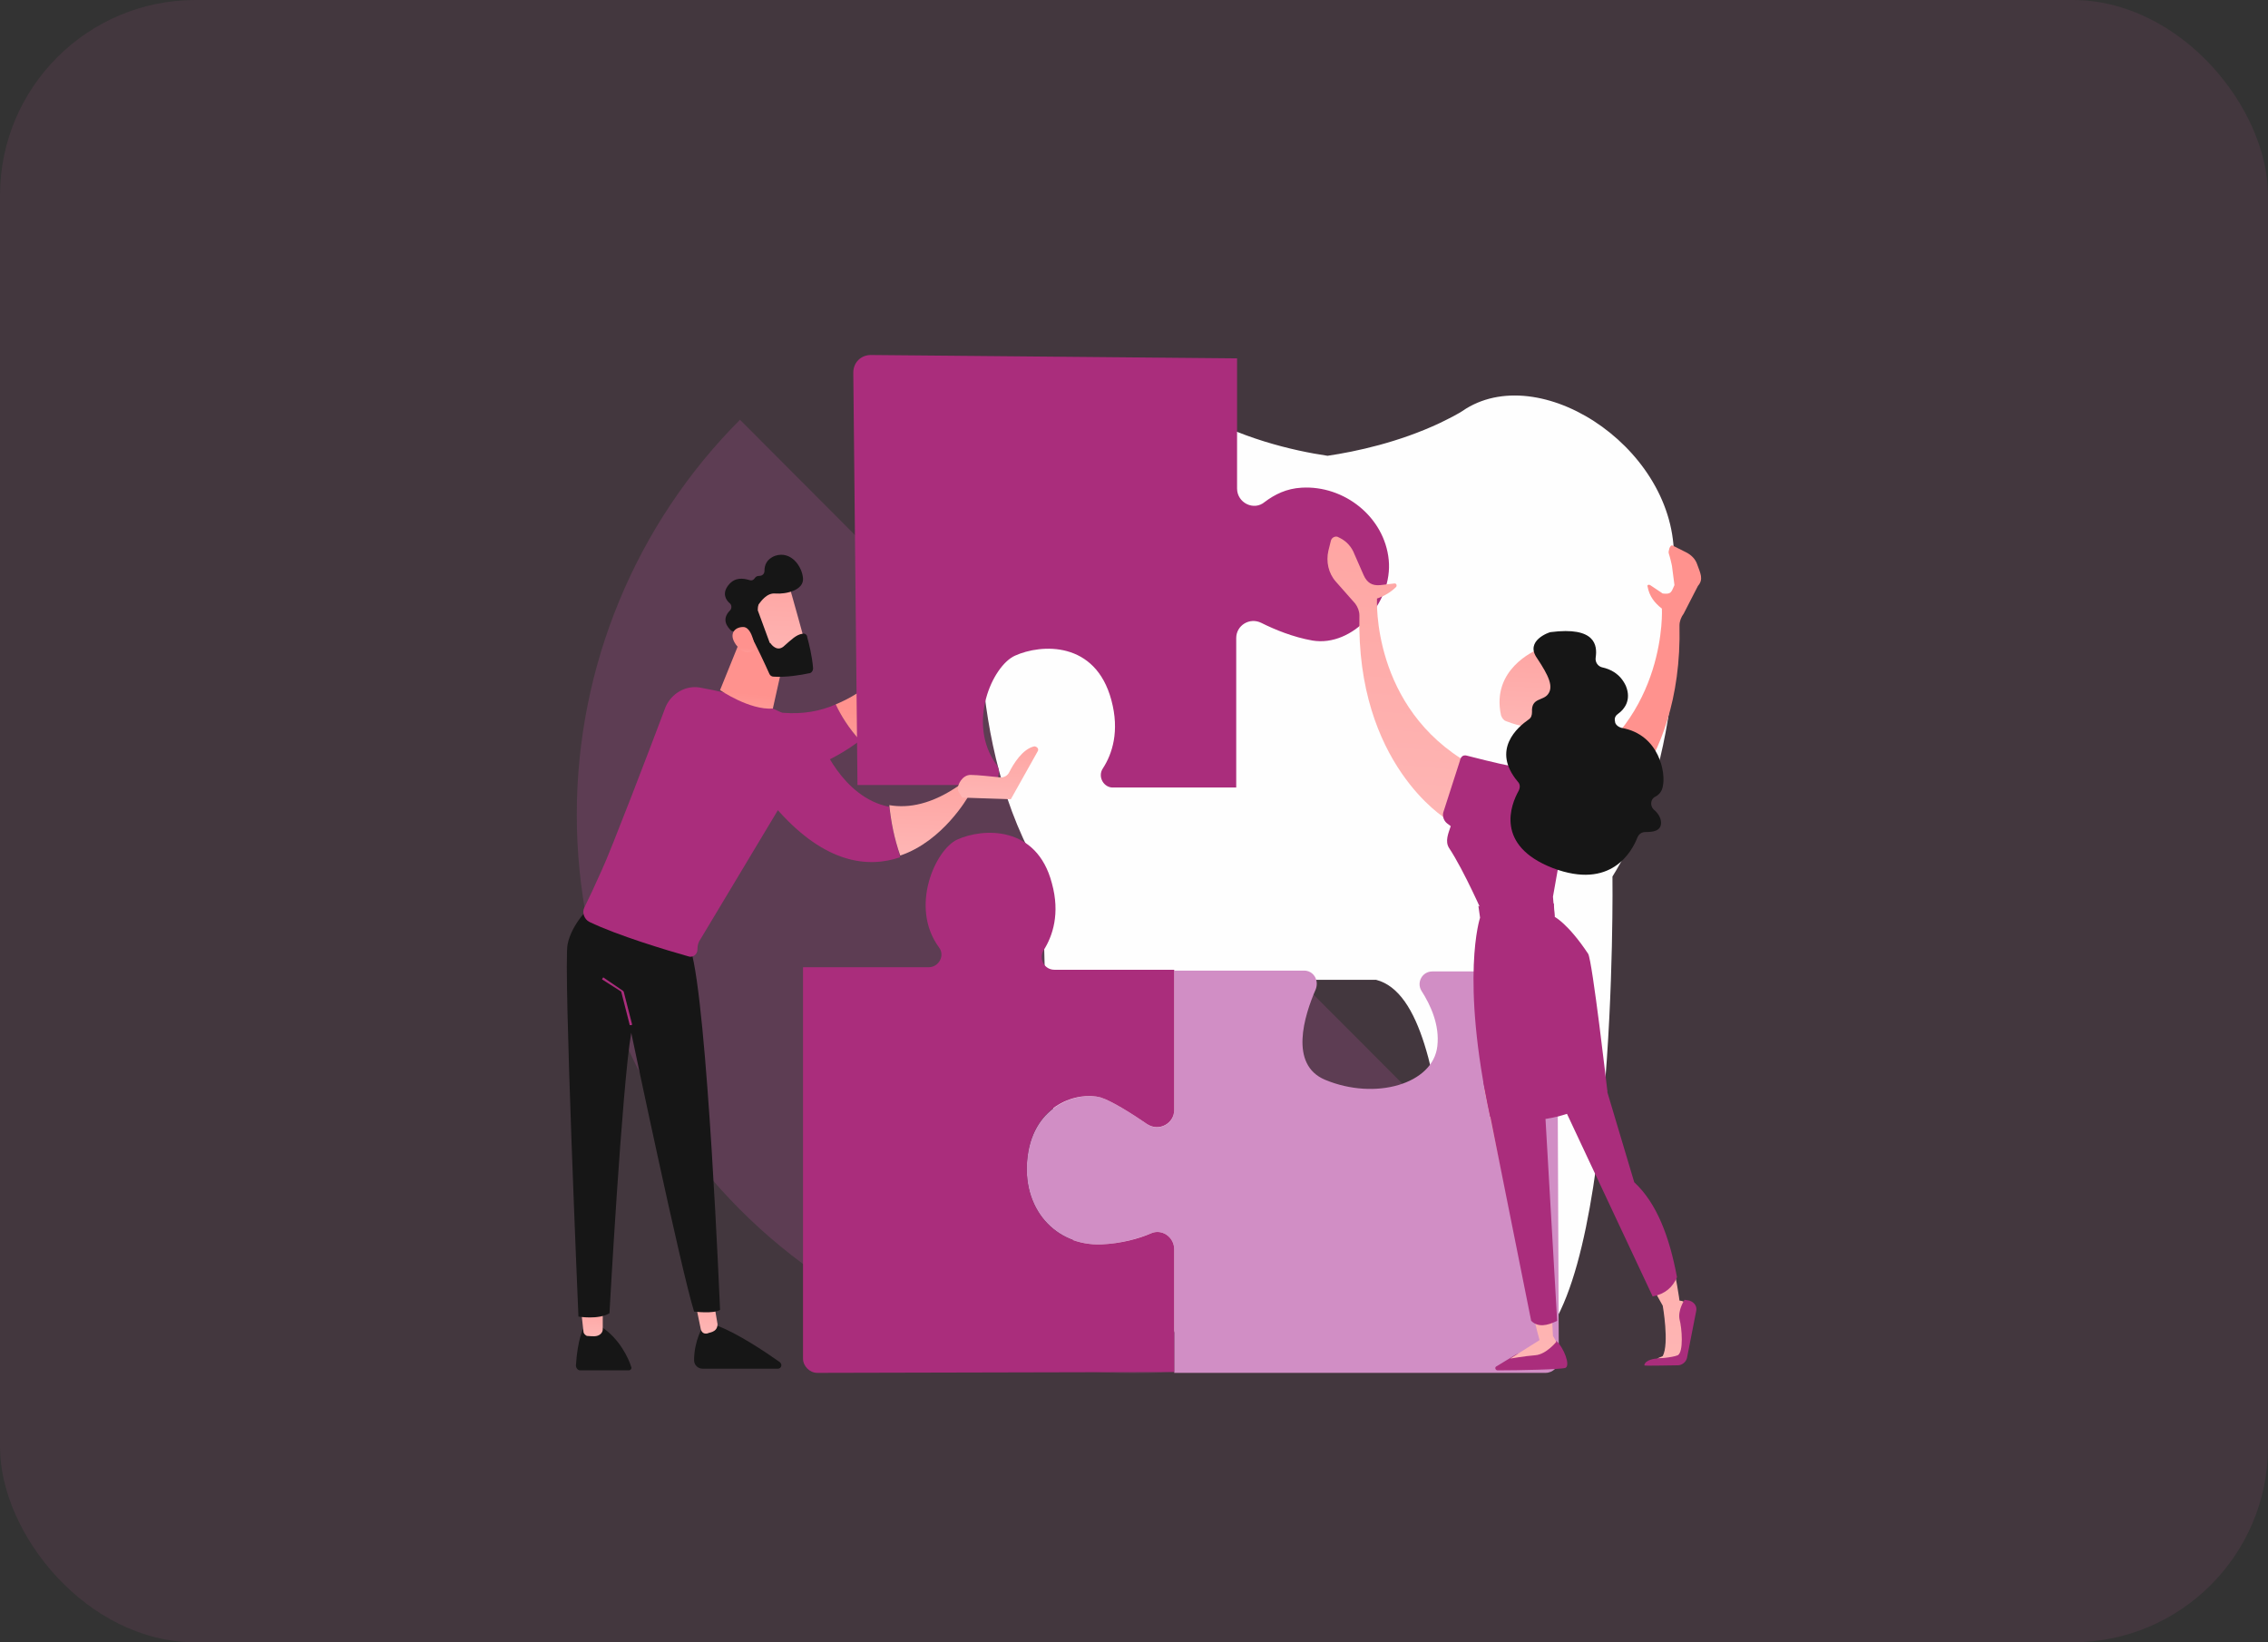 <svg width="232" height="168" viewBox="0 0 232 168" fill="none" xmlns="http://www.w3.org/2000/svg">
<rect x="0" y="0" width="232" height="168" fill="#333333" stroke="none"/>
<rect width="232" height="168" rx="20" fill="#D65CA9" fill-opacity="0.1"/>
<g clip-path="url(#clip0_604_12846)">
<path opacity="0.2" d="M156.305 123.733C151.012 129.038 144.729 133.246 137.813 136.117C130.897 138.988 123.485 140.466 116 140.466C108.515 140.466 101.103 138.988 94.187 136.117C87.272 133.246 80.988 129.038 75.695 123.733C70.402 118.428 66.203 112.13 63.339 105.198C60.474 98.267 59 90.838 59 83.335C59 75.833 60.474 68.404 63.339 61.473C66.203 54.541 70.402 48.243 75.695 42.938L116 83.335L156.305 123.733Z" fill="#C558A6"/>
<path d="M164.943 89.665C164.943 89.665 165.543 134.939 155.772 138.376C155 138.633 154.314 138.633 153.629 138.376C146.686 135.712 150.029 102.637 140.772 100.232H130.829C120.714 102.809 125.686 141.898 115.914 138.376C115.4 138.204 114.886 137.86 114.371 137.431L114.286 137.345C106.229 129.613 106.743 89.665 106.743 89.665C98.343 76.091 100.486 57.706 100.486 57.706C99.714 46.366 113.686 36.83 121.743 41.813C126.714 44.82 132.286 46.108 135.8 46.624C138.714 46.194 143.086 45.249 147.286 43.273C148.143 42.844 149.086 42.414 149.943 41.813C158 36.83 171.972 46.366 171.2 57.792C171.2 57.706 173.343 76.091 164.943 89.665Z" fill="#FEFEFE"/>
<path d="M120.114 140.351V127.809C120.114 126.52 118.828 125.661 117.714 126.176C116.428 126.692 114.714 127.207 112.657 127.293C108.028 127.465 104.428 123.685 105.114 118.273C105.8 112.946 110.342 111.658 112.571 112.259C113.685 112.603 115.742 113.891 117.371 115.008C118.485 115.781 120.114 115.008 120.114 113.548V99.287H133.4C134.342 99.287 134.942 100.232 134.6 101.177C133.4 103.926 131.857 108.908 135.542 110.455C140.685 112.603 146.6 110.884 147.028 107.018C147.285 104.871 146.342 102.809 145.4 101.348C144.885 100.489 145.485 99.372 146.514 99.372H159.285L159.457 139.063C159.457 139.836 158.857 140.437 158.085 140.437H120.114V140.351Z" fill="#D18EC5"/>
<path d="M83.6 140.437C82.828 140.437 82.143 139.75 82.143 138.977V128.41C82.143 127.035 82.143 114.407 82.143 112.946V98.943H95C96.028 98.943 96.714 97.74 96.028 96.881C93.028 92.757 95.685 86.915 97.914 85.885C100.571 84.682 106.057 84.424 107.6 90.352C108.457 93.445 107.685 95.764 106.743 97.225C106.228 98.084 106.828 99.201 107.857 99.201H120.114V113.547C120.114 114.922 118.571 115.781 117.371 115.008C115.743 113.891 113.685 112.602 112.571 112.259C110.343 111.657 105.8 112.86 105.114 118.273C104.428 123.599 107.943 127.465 112.657 127.293C114.714 127.207 116.514 126.692 117.714 126.176C118.828 125.661 120.114 126.52 120.114 127.809V140.351L83.6 140.437Z" fill="#AA2D7C"/>
<path d="M59.685 135.884C59.685 135.884 59.086 136.915 58.914 139.664C58.914 139.922 59.086 140.18 59.343 140.18H64.314C64.486 140.18 64.657 140.008 64.571 139.836C64.314 138.977 63.371 136.915 61.486 135.712L59.685 135.884Z" fill="#161616"/>
<path d="M59.429 133.908L59.686 136.228C59.686 136.4 59.857 136.571 60.029 136.657C60.286 136.657 60.714 136.743 61.057 136.657C61.4 136.571 61.657 136.314 61.657 135.97V133.736L59.429 133.908Z" fill="url(#paint0_linear_604_12846)"/>
<path d="M71.943 135.626C71.943 135.626 71 137.087 71 139.149C71 139.664 71.429 140.008 71.857 140.008H79.571C79.914 140.008 80.086 139.578 79.743 139.32C78.286 138.29 75.457 136.4 73.4 135.626H71.943Z" fill="#161616"/>
<path d="M71.086 133.049L71.686 135.97C71.772 136.314 72.029 136.485 72.372 136.4C72.543 136.314 72.8 136.314 73.057 136.142C73.314 135.97 73.4 135.712 73.4 135.455L72.8 131.932L71.086 133.049Z" fill="url(#paint1_linear_604_12846)"/>
<path d="M60.543 92.585C60.543 92.585 58.486 94.39 58.057 96.623C57.629 98.857 59.171 134.681 59.171 134.681C59.171 134.681 61.229 135.025 62.343 134.338C62.343 134.338 63.629 111.056 64.571 105.644C64.571 105.644 69.629 129.784 71 134.166C71 134.166 72.971 134.424 73.657 133.994C73.657 133.994 72.371 102.723 70.657 97.139L60.543 92.585Z" fill="#161616"/>
<path d="M64.486 104.871C64.4 104.871 64.4 104.871 64.4 104.785L63.543 101.434L61.657 100.231C61.571 100.231 61.571 100.146 61.657 100.06C61.657 99.974 61.743 99.974 61.828 100.06L63.714 101.348C63.714 101.348 63.714 101.348 63.8 101.434L64.657 104.785C64.657 104.871 64.571 104.871 64.486 104.871Z" fill="#AA2D7C"/>
<path d="M80.086 72.912C71.343 72.225 69.029 74.029 69.029 74.029L73.229 80.644C73.229 80.644 81.8 80.472 87.972 75.747C86.857 74.544 86 73.17 85.486 72.053C83.943 72.74 82.143 73.084 80.086 72.912Z" fill="#AA2D7C"/>
<path d="M93.714 60.111C93.714 59.854 93.286 59.768 93.2 60.026L92.086 62.431C91.829 62.861 91.829 63.376 91.914 63.892L92.343 65.266C92.429 65.953 92.257 66.641 91.829 67.156C90.8 68.445 88.657 70.764 85.486 72.053C86 73.17 86.857 74.544 87.972 75.747C90.2 74.029 92.172 71.624 93.2 68.445C93.714 68.273 94.057 67.843 94.057 67.242L93.714 60.111Z" fill="url(#paint2_linear_604_12846)"/>
<path d="M83.943 75.747C80.857 72.397 75.028 70.936 71.6 70.335C70.143 70.077 68.686 70.936 68.086 72.311C66.543 76.434 62.428 87.173 61.571 88.977C60.886 90.524 60.2 91.984 59.771 92.843C59.514 93.359 59.771 94.046 60.286 94.304C63.114 95.678 68.257 97.225 70.4 97.826C70.828 97.998 71.343 97.654 71.343 97.139C71.343 96.709 71.428 96.365 71.686 96.022L79.571 82.878C84.457 88.376 88.828 88.805 92.086 87.689C91.571 85.97 91.143 84.252 90.971 82.534C86.086 81.589 83.943 75.747 83.943 75.747Z" fill="#AA2D7C"/>
<path d="M99.028 81.503L98.171 80.3C95.343 82.276 92.943 82.706 90.971 82.362C91.143 84.08 91.486 85.799 92.085 87.517C96.457 86.056 99.028 81.503 99.028 81.503Z" fill="url(#paint3_linear_604_12846)"/>
<path d="M76.229 64.235L73.657 70.593C73.657 70.593 76.657 72.654 79.057 72.483L80.343 66.727L76.229 64.235Z" fill="url(#paint4_linear_604_12846)"/>
<path d="M80.686 59.854C80.772 59.94 82.572 66.555 82.572 66.555L78.8 67.5L76.143 61.486C76.057 61.486 79.657 58.393 80.686 59.854Z" fill="url(#paint5_linear_604_12846)"/>
<path d="M77.514 62.431L78.714 65.696C78.714 65.696 78.714 65.782 78.8 65.782C78.972 66.039 79.572 66.727 80.257 66.039C80.943 65.438 81.457 64.922 82.057 64.837C82.314 64.751 82.572 64.922 82.572 65.18C82.743 65.782 83.086 67.156 83.172 68.359C83.172 68.617 83 68.874 82.743 68.874C81.972 69.046 80.429 69.304 79.143 69.218C78.972 69.218 78.8 69.132 78.714 68.96C78.372 68.187 77.257 65.782 76.829 65.094C76.4 64.493 75.457 64.493 75.114 64.579C74.943 64.579 74.857 64.579 74.772 64.493C74.429 64.149 73.743 63.376 74.686 62.431C74.857 62.259 74.857 61.916 74.686 61.744C74.257 61.4 73.829 60.713 74.514 59.854C75.2 58.995 76.057 59.166 76.657 59.338C76.914 59.424 77.086 59.338 77.257 59.081C77.343 58.995 77.429 58.909 77.686 58.909C77.943 58.909 78.2 58.737 78.2 58.393C78.2 57.878 78.372 57.191 79.314 56.847C80.943 56.331 82.057 57.964 82.143 59.166C82.229 60.369 80.429 60.799 79.314 60.713C78.457 60.627 77.857 61.486 77.6 61.83C77.514 62.087 77.514 62.259 77.514 62.431Z" fill="#161616"/>
<path d="M77.257 66.383C77.257 66.383 77 64.321 76.143 64.149C75.286 64.063 74.429 64.751 75.286 65.953C76.4 67.414 77.257 66.383 77.257 66.383Z" fill="url(#paint6_linear_604_12846)"/>
<path d="M112.829 78.582C113.771 77.122 114.543 74.802 113.686 71.624C112.057 65.524 106.486 65.868 103.829 67.07C101.514 68.101 98.857 74.029 101.943 78.239C102.543 79.098 101.943 80.3 100.828 80.3H87.714L87.286 38.119C87.286 37.088 88.057 36.315 89.086 36.315L126.543 36.658V49.974C126.543 51.435 128.257 52.294 129.371 51.349C130.4 50.575 131.6 49.974 133.143 49.888C137.514 49.63 141.628 52.895 142.057 57.276C142.486 61.658 138.371 66.211 134.257 65.524C132.286 65.18 130.4 64.407 129.028 63.72C127.828 63.118 126.457 63.977 126.457 65.266V80.558H113.943C112.914 80.644 112.229 79.441 112.829 78.582Z" fill="#AA2D7C"/>
<path d="M98.429 81.589L103.4 81.761L106.143 76.864C106.314 76.606 106.057 76.349 105.8 76.349C104.6 76.606 103.657 78.153 103.229 79.012C103.057 79.355 102.714 79.527 102.371 79.527C101.514 79.441 99.971 79.269 99.286 79.269C98.429 79.269 97.914 80.3 98 80.73C98 80.816 98 80.902 98 80.902L98.429 81.589Z" fill="url(#paint7_linear_604_12846)"/>
<path d="M170 62.259C170 62.259 170.6 73.428 160.485 79.184L162.971 84.768C162.971 84.768 172.142 79.184 171.8 63.977C171.8 63.548 171.971 63.118 172.228 62.775L173.685 59.94C174.285 59.252 173.942 58.651 173.6 57.706C173.428 57.191 173 56.761 172.485 56.503L171.114 55.816C170.942 55.73 170.857 55.902 170.771 56.074C170.6 56.761 170.685 56.246 171.028 57.878L171.285 59.854C170.942 60.627 170.942 60.799 170.085 60.713L168.8 59.854C168.628 59.768 168.457 59.854 168.542 60.026C168.714 60.971 169.228 61.658 170 62.259Z" fill="url(#paint8_linear_604_12846)"/>
<path d="M159.628 112.345C159.628 112.345 166.486 127.293 170.086 133.565C170.086 133.565 170.771 137.431 170.086 138.719L169.486 138.977L172.314 138.891C172.314 138.891 172.571 133.65 172.4 133.307C172.228 133.049 171.8 133.049 171.8 133.049C171.8 133.049 170.6 123.341 167.086 121.279L163.657 109.51L159.628 112.345Z" fill="url(#paint9_linear_604_12846)"/>
<path d="M168.2 139.664C168.2 139.75 170.428 139.664 171.628 139.664C172.057 139.664 172.485 139.321 172.571 138.891L173.514 134.08C173.6 133.651 173.343 133.221 172.828 133.049L172.314 132.963C172.314 132.963 171.628 133.994 171.8 134.939C172.057 135.884 172.228 138.29 171.628 138.633C171.028 138.891 169.4 138.977 169.4 138.977C169.4 138.977 168.285 139.063 168.2 139.664Z" fill="#AA2D7C"/>
<path d="M153.114 139.75C152.857 139.836 152.943 140.18 153.2 140.18C155.257 140.18 159.714 140.094 160.143 139.922C160.657 139.664 159.971 137.86 159.2 137.173L155.086 138.547L153.114 139.75Z" fill="#AA2D7C"/>
<path d="M151.828 111.4C151.828 111.4 156.285 132.877 157.485 137.087L154.485 138.977C154.485 138.977 155.942 138.719 157.057 138.633C158.171 138.547 159.2 137.259 159.2 137.259L158.857 136.657C158.857 136.657 157.742 115.266 158 112.86L151.828 111.4Z" fill="url(#paint10_linear_604_12846)"/>
<path d="M140.857 61.228C140.857 61.228 140.257 72.397 150.371 78.153L147.885 83.737C147.885 83.737 138.714 78.153 139.057 62.947C139.057 62.517 138.885 62.087 138.628 61.744L136.657 59.51C135.885 58.651 135.628 57.448 135.885 56.331L136.143 55.301C136.228 54.957 136.657 54.785 136.914 54.957L137.085 55.043C137.771 55.386 138.285 55.988 138.543 56.675L139.485 58.823C139.828 59.596 140.343 59.94 141.2 59.854L142.657 59.682C142.828 59.682 142.914 59.854 142.828 60.026C142.314 60.541 141.628 60.971 140.857 61.228Z" fill="url(#paint11_linear_604_12846)"/>
<path d="M157.228 66.469C157.057 66.555 152.514 68.445 153.543 73.17C153.628 73.428 153.8 73.685 154.057 73.771C154.743 74.029 156.114 74.544 157.828 74.373C160.228 74.115 161.771 69.991 161.685 68.788C161.6 67.586 158.685 65.61 157.228 66.469Z" fill="url(#paint12_linear_604_12846)"/>
<path d="M151.743 110.712L156.628 135.111C157.314 135.798 158.257 135.626 159.286 135.111L158 112.86L159.543 112.345L169.057 132.62C170.343 132.362 171.114 131.675 171.543 130.644C170.771 126.52 169.486 123.084 167.171 120.936L163.4 108.307L151.743 110.712Z" fill="#AA2D7C"/>
<path d="M150.028 77.294C151.743 77.723 157.485 79.269 161.085 79.184L158.857 91.727L159.028 93.788H151.828C151.828 93.788 149.771 89.063 148.228 86.744C147.8 86.056 148.143 85.283 148.4 84.51L148.057 84.252C147.714 83.995 147.543 83.565 147.628 83.135L149.343 77.809C149.428 77.379 149.685 77.208 150.028 77.294Z" fill="#AA2D7C"/>
<path d="M151.228 92.671L151.4 93.874C151.4 93.874 149.343 99.974 152.428 114.235C152.428 114.235 159.028 116.125 164.428 111.658C164.428 111.658 162.885 98.256 162.457 97.568C160.4 94.475 159.028 93.788 159.028 93.788L158.943 92.414C158.943 92.414 153.114 93.445 151.228 92.671Z" fill="#AA2D7C"/>
<path d="M158.6 64.665C158.514 64.665 155.943 65.524 157.229 67.328C158.429 69.132 158.943 70.249 158.343 71.022C157.829 71.709 156.629 71.366 156.714 72.826C156.714 73.17 156.629 73.428 156.371 73.599C155.257 74.373 152.514 76.692 155.257 79.957C155.514 80.215 155.514 80.558 155.343 80.902C154.571 82.276 152.857 86.486 158.857 88.805C164.771 91.039 166.914 87.173 167.514 85.627C167.686 85.283 167.943 85.111 168.371 85.111C169.057 85.111 169.914 85.025 169.914 84.166C169.914 83.651 169.571 83.135 169.143 82.792C168.8 82.448 168.8 81.761 169.314 81.503C169.657 81.331 170 80.988 170.086 80.472C170.429 79.098 169.743 75.146 165.886 74.459C165.543 74.373 165.2 74.115 165.2 73.771C165.114 73.428 165.286 73.17 165.543 72.998C166.143 72.569 166.914 71.624 166.314 70.163C165.714 68.874 164.686 68.445 163.914 68.273C163.486 68.187 163.143 67.757 163.229 67.242C163.4 66.039 163.229 64.063 158.6 64.665Z" fill="#161616"/>
</g>
<defs>
<linearGradient id="paint0_linear_604_12846" x1="60.415" y1="137.659" x2="60.837" y2="130.278" gradientUnits="userSpaceOnUse">
<stop stop-color="#FEBBBA"/>
<stop offset="1" stop-color="#FF928E"/>
</linearGradient>
<linearGradient id="paint1_linear_604_12846" x1="72.11" y1="137.883" x2="73.042" y2="126.727" gradientUnits="userSpaceOnUse">
<stop stop-color="#FEBBBA"/>
<stop offset="1" stop-color="#FF928E"/>
</linearGradient>
<linearGradient id="paint2_linear_604_12846" x1="87.186" y1="89.581" x2="89.605" y2="72.813" gradientUnits="userSpaceOnUse">
<stop stop-color="#FEBBBA"/>
<stop offset="1" stop-color="#FF928E"/>
</linearGradient>
<linearGradient id="paint3_linear_604_12846" x1="94.536" y1="89.867" x2="95.232" y2="71.834" gradientUnits="userSpaceOnUse">
<stop stop-color="#FEBBBA"/>
<stop offset="1" stop-color="#FF928E"/>
</linearGradient>
<linearGradient id="paint4_linear_604_12846" x1="74.983" y1="79.688" x2="75.832" y2="70.867" gradientUnits="userSpaceOnUse">
<stop stop-color="#FEBBBA"/>
<stop offset="1" stop-color="#FF928E"/>
</linearGradient>
<linearGradient id="paint5_linear_604_12846" x1="78.987" y1="70.117" x2="80.067" y2="50.06" gradientUnits="userSpaceOnUse">
<stop stop-color="#FEBBBA"/>
<stop offset="1" stop-color="#FF928E"/>
</linearGradient>
<linearGradient id="paint6_linear_604_12846" x1="75.392" y1="68.996" x2="75.633" y2="66.221" gradientUnits="userSpaceOnUse">
<stop stop-color="#FEBBBA"/>
<stop offset="1" stop-color="#FF928E"/>
</linearGradient>
<linearGradient id="paint7_linear_604_12846" x1="101.622" y1="83.523" x2="102.007" y2="69.99" gradientUnits="userSpaceOnUse">
<stop stop-color="#FEBBBA"/>
<stop offset="1" stop-color="#FF928E"/>
</linearGradient>
<linearGradient id="paint8_linear_604_12846" x1="163.168" y1="110.013" x2="168.238" y2="79.622" gradientUnits="userSpaceOnUse">
<stop stop-color="#FEBBBA"/>
<stop offset="1" stop-color="#FF928E"/>
</linearGradient>
<linearGradient id="paint9_linear_604_12846" x1="165.305" y1="148.572" x2="172.53" y2="75.544" gradientUnits="userSpaceOnUse">
<stop stop-color="#FEBBBA"/>
<stop offset="1" stop-color="#FF928E"/>
</linearGradient>
<linearGradient id="paint10_linear_604_12846" x1="155.09" y1="147.957" x2="165.929" y2="80.69" gradientUnits="userSpaceOnUse">
<stop stop-color="#FEBBBA"/>
<stop offset="1" stop-color="#FF928E"/>
</linearGradient>
<linearGradient id="paint11_linear_604_12846" x1="142.241" y1="93.13" x2="148.348" y2="21.459" gradientUnits="userSpaceOnUse">
<stop stop-color="#FEBBBA"/>
<stop offset="1" stop-color="#FF928E"/>
</linearGradient>
<linearGradient id="paint12_linear_604_12846" x1="157.062" y1="77.06" x2="157.923" y2="56.705" gradientUnits="userSpaceOnUse">
<stop stop-color="#FEBBBA"/>
<stop offset="1" stop-color="#FF928E"/>
</linearGradient>
<clipPath id="clip0_604_12846">
<rect width="120" height="120.274" fill="white" transform="translate(56 24.201)"/>
</clipPath>
</defs>
</svg>
